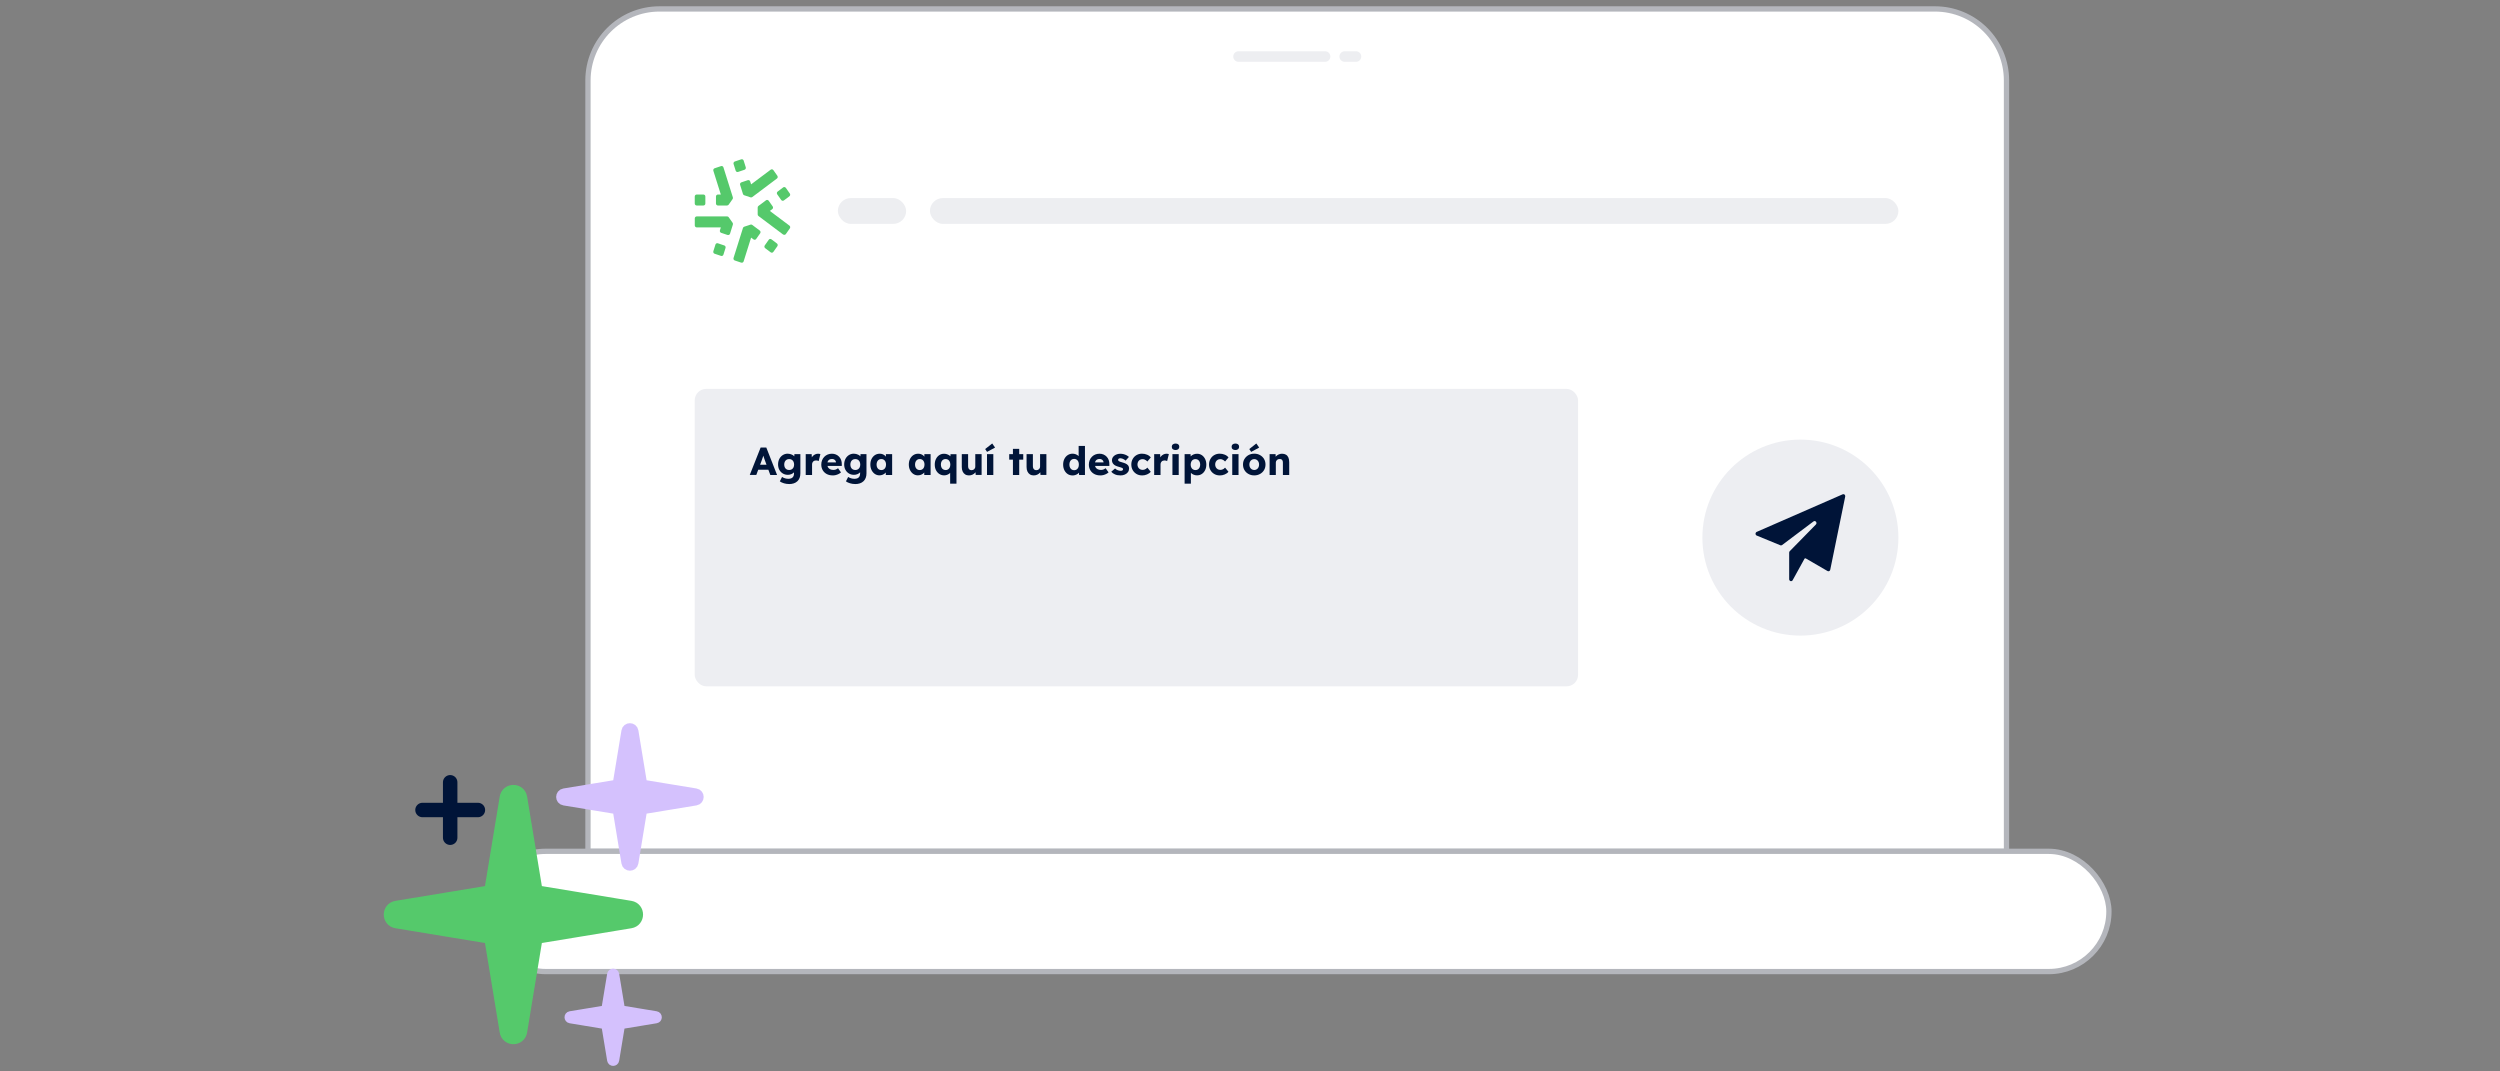 <?xml version="1.0" encoding="UTF-8"?>
<svg id="Calque_1" data-name="Calque 1" xmlns="http://www.w3.org/2000/svg" viewBox="0 0 700 300">
  <rect x="0" y="0" width="700" height="300" fill="#808080" stroke="none"/>
  <defs>
    <style>
      .cls-1, .cls-2 {
        fill: #55c96b;
      }

      .cls-3 {
        fill: #001438;
      }

      .cls-4, .cls-5 {
        fill: #edeef2;
      }

      .cls-6 {
        stroke-width: 2.7px;
      }

      .cls-6, .cls-5, .cls-2, .cls-7, .cls-8, .cls-9 {
        stroke-miterlimit: 10;
      }

      .cls-6, .cls-7 {
        fill: #d4c1fd;
        stroke: #d4c1fd;
      }

      .cls-5 {
        stroke: #001438;
      }

      .cls-5, .cls-2 {
        stroke-width: 4.05px;
      }

      .cls-5, .cls-8 {
        stroke-linecap: round;
      }

      .cls-2 {
        stroke: #55c96b;
      }

      .cls-7 {
        stroke-width: 2.03px;
      }

      .cls-10 {
        fill: #edeef1;
      }

      .cls-8 {
        fill: #dadbdf;
        stroke: #edeef1;
        stroke-width: 2.96px;
      }

      .cls-9 {
        fill: #fff;
        stroke: #b4b6bc;
        stroke-width: 1.48px;
      }
    </style>
  </defs>
  <g>
    <path class="cls-9" d="M176.02,238.37h-11.39V22.53c0-11.06,8.97-20.03,20.03-20.03h357.13c11.06,0,20.03,8.97,20.03,20.03v215.84H176.02"/>
    <rect class="cls-9" x="135.92" y="238.37" width="454.58" height="33.67" rx="16.84" ry="16.84"/>
  </g>
  <rect class="cls-10" x="260.38" y="55.46" width="271.17" height="7.23" rx="3.62" ry="3.62"/>
  <rect class="cls-10" x="234.6" y="55.46" width="19.12" height="7.23" rx="3.62" ry="3.62"/>
  <g>
    <path class="cls-1" d="M205.74,45.22l1.81-.61c.28-.09.58.06.67.35l.59,1.87c.09.29-.06.6-.34.7l-1.81.61c-.28.09-.58-.06-.67-.35l-.59-1.87c-.09-.29.06-.6.34-.7Z"/>
    <path class="cls-1" d="M203.6,57.54h-2.6c-.29,0-.53-.25-.53-.55v-1.97c0-.3.24-.55.53-.55h.83l-2.09-6.65c-.09-.29.06-.6.34-.7l1.81-.61c.28-.09.58.06.67.35l2.64,8.4c.05.17.02.35-.08.49l-1.09,1.55c-.1.14-.26.23-.43.23h0Z"/>
    <path class="cls-1" d="M195.06,54.47h1.91c.3,0,.53.25.53.55v1.97c0,.31-.24.55-.53.55h-1.91c-.3,0-.53-.25-.53-.55v-1.97c0-.31.24-.55.53-.55Z"/>
    <path class="cls-1" d="M203.73,65.8l-1.81-.61c-.28-.09-.43-.41-.34-.7l.26-.82h-6.77c-.29,0-.53-.25-.53-.55v-1.97c0-.3.24-.55.53-.55h8.54c.17,0,.33.08.43.23l1.09,1.55c.1.14.13.33.08.49l-.8,2.56c-.09.29-.39.45-.67.35h0Z"/>
    <path class="cls-1" d="M199.74,70.34l.59-1.87c.09-.29.39-.45.67-.35l1.81.61c.28.09.43.41.34.7l-.59,1.87c-.09.29-.39.45-.67.35l-1.81-.61c-.28-.09-.43-.41-.34-.7Z"/>
    <path class="cls-1" d="M207.54,73.54l-1.81-.61c-.28-.09-.43-.41-.34-.7l2.64-8.4c.05-.17.18-.3.34-.35l1.77-.59c.16-.05.34-.03.48.08l2.11,1.58c.24.18.29.52.12.77l-1.12,1.59c-.17.25-.51.3-.75.12l-.67-.5-2.09,6.65c-.09.29-.39.45-.67.35h0Z"/>
    <path class="cls-1" d="M214.13,68.72l1.12-1.59c.17-.25.51-.3.75-.12l1.54,1.16c.24.18.29.52.12.77l-1.12,1.59c-.17.25-.51.3-.75.12l-1.54-1.16c-.24-.18-.29-.52-.12-.77Z"/>
    <path class="cls-1" d="M210.14,55.26l-1.77-.59c-.16-.05-.29-.19-.34-.35l-.8-2.56c-.09-.29.06-.6.34-.7l1.81-.61c.28-.09.58.06.67.35l.26.82,5.48-4.11c.24-.18.57-.12.75.12l1.12,1.59c.17.25.12.59-.12.77l-6.91,5.19c-.14.1-.32.13-.48.08h0Z"/>
    <path class="cls-1" d="M219.28,65.67l-6.91-5.19c-.14-.1-.22-.27-.22-.45v-1.92c0-.18.08-.34.22-.45l2.11-1.58c.24-.18.57-.12.75.12l1.12,1.59c.17.25.12.59-.12.77l-.67.5,5.48,4.11c.24.18.29.52.12.77l-1.12,1.59c-.17.25-.51.3-.75.12h0Z"/>
    <path class="cls-1" d="M217.74,53.64l1.54-1.16c.24-.18.57-.12.75.12l1.12,1.59c.17.25.12.59-.12.77l-1.54,1.16c-.24.18-.57.12-.75-.12l-1.12-1.59c-.17-.25-.12-.59.12-.77Z"/>
  </g>
  <g>
    <line class="cls-8" x1="346.79" y1="15.83" x2="371.02" y2="15.83"/>
    <line class="cls-8" x1="376.52" y1="15.83" x2="379.67" y2="15.83"/>
  </g>
  <g>
    <path class="cls-4" d="M476.67,150.53c0-15.16,12.28-27.44,27.44-27.44h0c15.16,0,27.44,12.28,27.44,27.44h0c0,15.16-12.29,27.44-27.44,27.44h0c-15.16,0-27.44-12.28-27.44-27.44h0Z"/>
    <path class="cls-3" d="M516.48,138.49c-.07-.06-.16-.11-.26-.12s-.19,0-.28.04l-24.06,10.52c-.1.04-.18.12-.24.21-.06.09-.09.2-.09.31,0,.11.03.22.09.31.06.09.14.16.24.2l6.62,2.72c.08.03.17.05.25.03.08-.01.17-.04.24-.1l8.79-6.61c.11-.08.24-.12.37-.1.13.02.25.09.34.2.08.11.13.25.12.39,0,.14-.07.27-.16.37l-7.32,7.47c-.05.05-.09.11-.12.18-.03.07-.04.14-.04.22v7.45c0,.12.04.24.11.33.07.1.17.17.28.2.11.03.23.02.33-.02.11-.05.2-.13.25-.23l3.31-6c.04-.06.09-.11.16-.13.06-.02.14-.01.2.02l6.1,3.54c.07.04.15.06.23.07.08,0,.16-.01.24-.05.07-.04.14-.09.19-.16.05-.07.09-.15.1-.23l4.19-20.48c.02-.1.01-.2-.02-.3-.03-.1-.09-.18-.16-.24Z"/>
  </g>
  <rect class="cls-4" x="194.52" y="108.89" width="247.34" height="83.28" rx="3.21" ry="3.21"/>
  <g>
    <path class="cls-2" d="M149.96,249.87l26.51,4.37c2.08.34,2.08,3.33,0,3.67l-26.51,4.37-4.37,26.51c-.34,2.08-3.33,2.08-3.67,0l-4.37-26.51-26.51-4.37c-2.08-.34-2.08-3.33,0-3.67l26.51-4.37,4.37-26.51c.34-2.08,3.33-2.08,3.67,0l4.37,26.51Z"/>
    <path class="cls-6" d="M179.87,219.65l14.93,2.46c1.17.19,1.17,1.87,0,2.07l-14.93,2.46-2.46,14.93c-.19,1.17-1.87,1.17-2.07,0l-2.46-14.93-14.93-2.46c-1.17-.19-1.17-1.87,0-2.07l14.93-2.46,2.46-14.93c.19-1.17,1.87-1.17,2.07,0l2.46,14.93Z"/>
    <path class="cls-7" d="M173.97,282.55l9.75,1.61c.76.13.76,1.22,0,1.35l-9.75,1.61-1.61,9.75c-.13.76-1.22.76-1.35,0l-1.61-9.75-9.75-1.61c-.76-.13-.76-1.22,0-1.35l9.75-1.61,1.61-9.75c.13-.76,1.22-.76,1.35,0l1.61,9.75Z"/>
    <g>
      <line class="cls-5" x1="118.3" y1="226.8" x2="133.81" y2="226.8"/>
      <line class="cls-5" x1="126.05" y1="219.04" x2="126.05" y2="234.56"/>
    </g>
  </g>
  <g>
    <path class="cls-3" d="M209.93,133l3.05-7.7h1.58l3.02,7.7h-1.89l-1.45-3.91c-.06-.15-.12-.32-.18-.5-.06-.18-.12-.36-.18-.54-.06-.19-.12-.37-.17-.55-.05-.18-.1-.35-.14-.5h.33c-.04.17-.09.35-.15.53-.05.18-.11.35-.17.52-.05.17-.12.34-.18.52-.07.17-.13.35-.19.53l-1.45,3.89h-1.85ZM211.38,131.53l.58-1.41h3.54l.57,1.41h-4.7Z"/>
    <path class="cls-3" d="M220.92,135.53c-.48,0-.95-.07-1.42-.21-.47-.14-.86-.32-1.15-.54l.62-1.23c.15.1.32.19.51.27.19.08.38.14.59.18s.41.07.63.07c.37,0,.68-.06.91-.17.24-.11.41-.28.53-.5s.18-.5.18-.84v-.98l.34.05c-.05.24-.18.46-.38.66-.2.2-.45.36-.74.48-.29.12-.6.18-.93.18-.53,0-1-.12-1.41-.37-.42-.25-.74-.59-.98-1.02s-.36-.94-.36-1.51.12-1.11.35-1.56c.24-.45.56-.81.97-1.07.41-.26.87-.39,1.39-.39.22,0,.43.03.63.08.2.05.39.12.56.2.17.08.33.18.46.3.14.11.25.24.33.37.08.13.14.27.17.41l-.36.09.07-1.32h1.67v5.37c0,.48-.07.9-.21,1.27-.14.37-.35.69-.63.95-.28.26-.61.46-1,.59-.39.13-.83.2-1.32.2ZM220.96,131.6c.29,0,.53-.06.74-.19.21-.13.37-.31.48-.53.11-.23.17-.5.17-.8s-.06-.58-.17-.81c-.11-.23-.28-.41-.48-.54-.21-.13-.46-.19-.74-.19s-.52.06-.73.19c-.21.13-.37.31-.48.54-.11.23-.17.5-.17.81s.06.58.17.8c.11.23.27.41.48.53.21.13.45.19.73.19Z"/>
    <path class="cls-3" d="M225.6,133v-5.84h1.67l.08,1.9-.33-.36c.09-.32.23-.6.43-.85.2-.25.44-.45.71-.59s.56-.22.87-.22c.13,0,.25.01.37.03.11.02.22.05.31.08l-.48,1.95c-.08-.05-.19-.09-.32-.13-.14-.03-.28-.05-.42-.05-.16,0-.31.03-.45.08-.14.05-.26.13-.35.24-.1.1-.17.22-.23.36-.06.14-.08.3-.08.47v2.93h-1.77Z"/>
    <path class="cls-3" d="M233.15,133.11c-.65,0-1.21-.13-1.68-.39-.48-.26-.85-.62-1.11-1.07-.26-.45-.4-.97-.4-1.54,0-.45.07-.86.22-1.23s.35-.7.62-.97c.26-.27.58-.49.94-.64s.76-.23,1.19-.23.79.07,1.13.22.64.35.89.62c.25.26.44.58.57.93.13.36.19.75.18,1.18v.47h-4.66l-.25-.99h3.48l-.19.21v-.22c-.01-.18-.07-.35-.17-.49-.1-.14-.23-.25-.39-.34-.16-.08-.34-.12-.55-.12-.29,0-.53.06-.73.17-.2.11-.35.28-.46.5-.1.22-.15.48-.15.8s.07.6.2.84.33.42.59.56c.26.13.57.2.93.2.25,0,.47-.04.67-.11s.41-.2.63-.37l.83,1.17c-.23.2-.47.36-.73.48-.26.12-.52.22-.79.28s-.53.09-.8.09Z"/>
    <path class="cls-3" d="M239.43,135.53c-.48,0-.95-.07-1.42-.21-.47-.14-.86-.32-1.15-.54l.62-1.23c.15.1.32.19.51.27.19.08.38.14.59.18s.41.07.63.07c.37,0,.68-.06.91-.17.24-.11.41-.28.53-.5s.18-.5.18-.84v-.98l.34.05c-.05.24-.18.46-.38.66-.2.2-.45.36-.74.48-.29.12-.6.18-.93.18-.53,0-1-.12-1.41-.37-.42-.25-.74-.59-.98-1.02s-.36-.94-.36-1.51.12-1.11.35-1.56c.24-.45.56-.81.97-1.07.41-.26.87-.39,1.39-.39.22,0,.43.03.63.08.2.05.39.12.56.2.17.08.33.18.46.3.14.11.25.24.33.37.08.13.14.27.17.41l-.36.09.07-1.32h1.67v5.37c0,.48-.07.9-.21,1.27-.14.37-.35.69-.63.95-.28.26-.61.46-1,.59-.39.13-.83.2-1.32.2ZM239.48,131.6c.29,0,.53-.06.74-.19.21-.13.37-.31.48-.53.11-.23.17-.5.17-.8s-.06-.58-.17-.81c-.11-.23-.28-.41-.48-.54-.21-.13-.46-.19-.74-.19s-.52.06-.73.19c-.21.13-.37.31-.48.54-.11.23-.17.5-.17.81s.06.58.17.8c.11.23.27.41.48.53.21.13.45.19.73.19Z"/>
    <path class="cls-3" d="M246.27,133.1c-.49,0-.93-.13-1.31-.39-.38-.26-.69-.62-.92-1.08-.23-.46-.34-.98-.34-1.56s.11-1.12.34-1.57c.23-.45.54-.81.93-1.07.4-.26.85-.39,1.35-.39.28,0,.53.04.76.12.23.08.43.19.61.33.18.14.33.31.45.5.12.19.22.39.27.6l-.36-.04v-1.39h1.75v5.84h-1.78v-1.41h.4c-.06.19-.15.39-.29.57-.13.18-.29.34-.48.48-.19.14-.4.25-.64.33-.23.08-.48.12-.75.12ZM246.76,131.62c.27,0,.51-.06.7-.19.2-.12.35-.3.46-.53.11-.23.17-.5.17-.82s-.05-.59-.17-.82c-.11-.23-.26-.41-.46-.54-.2-.13-.43-.19-.7-.19s-.49.06-.69.19c-.19.13-.35.31-.46.54-.11.23-.17.5-.17.82s.05.59.17.82c.11.23.26.41.46.53.19.12.42.19.69.19Z"/>
    <path class="cls-3" d="M257.04,133.1c-.49,0-.93-.13-1.31-.39-.38-.26-.69-.62-.92-1.08-.23-.46-.34-.98-.34-1.56s.11-1.12.34-1.57c.23-.45.54-.81.93-1.07.4-.26.85-.39,1.35-.39.28,0,.53.04.76.12.23.08.43.19.61.33.18.14.33.31.45.5.12.19.22.39.27.6l-.36-.04v-1.39h1.75v5.84h-1.78v-1.41h.4c-.06.19-.15.39-.29.57-.13.18-.29.34-.48.48-.19.14-.4.25-.64.33-.23.08-.48.12-.75.12ZM257.53,131.62c.27,0,.51-.06.7-.19.2-.12.35-.3.46-.53.11-.23.17-.5.17-.82s-.05-.59-.17-.82c-.11-.23-.26-.41-.46-.54-.2-.13-.43-.19-.7-.19s-.49.06-.69.19c-.19.13-.35.31-.46.54-.11.23-.17.5-.17.82s.05.59.17.82c.11.23.26.41.46.53.19.12.42.19.69.19Z"/>
    <path class="cls-3" d="M266.04,135.42v-3.83l.39.09c-.03.18-.11.36-.23.53-.12.17-.28.32-.47.46-.19.13-.4.24-.63.31-.24.08-.48.12-.73.12-.51,0-.97-.13-1.36-.39-.4-.26-.71-.62-.94-1.07-.23-.45-.34-.97-.34-1.56s.11-1.12.34-1.57c.22-.45.53-.81.92-1.07.39-.26.83-.39,1.33-.39.28,0,.54.04.79.12s.47.19.67.32c.2.13.36.29.48.46.12.17.19.35.21.54l-.4.07.07-1.39h1.67v8.26h-1.77ZM264.76,131.62c.27,0,.51-.06.7-.19.2-.12.35-.3.46-.53.11-.23.17-.5.17-.82s-.06-.59-.17-.82c-.11-.23-.26-.41-.46-.54-.2-.13-.43-.19-.7-.19s-.5.06-.69.19c-.2.13-.35.31-.46.54-.11.24-.16.51-.16.81s.05.59.16.82c.11.23.26.41.46.53.2.12.43.19.69.19Z"/>
    <path class="cls-3" d="M271.36,133.12c-.43,0-.8-.09-1.11-.28-.3-.19-.54-.46-.7-.81-.17-.35-.25-.77-.25-1.27v-3.61h1.77v3.37c0,.23.04.44.11.6s.18.3.33.39.32.14.53.14c.15,0,.29-.03.42-.08.13-.05.24-.12.33-.21s.16-.2.21-.32c.05-.12.08-.25.08-.4v-3.49h1.77v5.84h-1.66l-.08-1.2.33-.13c-.09.28-.24.53-.44.74-.21.22-.45.39-.74.52-.29.13-.59.19-.91.19Z"/>
    <path class="cls-3" d="M276.37,126.53l-.52-.8,1.97-1.56.8,1.15-2.25,1.21ZM276.36,133v-5.84h1.77v5.84h-1.77Z"/>
    <path class="cls-3" d="M282.58,128.7v-1.54h3.93v1.54h-3.93ZM283.62,133v-7.32h1.76v7.32h-1.76Z"/>
    <path class="cls-3" d="M289.5,133.12c-.43,0-.8-.09-1.11-.28-.3-.19-.54-.46-.7-.81-.17-.35-.25-.77-.25-1.27v-3.61h1.77v3.37c0,.23.04.44.11.6s.18.3.33.39.32.14.53.14c.15,0,.29-.03.42-.08.13-.05.24-.12.33-.21s.16-.2.21-.32c.05-.12.08-.25.08-.4v-3.49h1.77v5.84h-1.66l-.08-1.2.33-.13c-.09.28-.24.53-.44.74-.21.22-.45.39-.74.52-.29.13-.59.19-.91.19Z"/>
    <path class="cls-3" d="M300.3,133.12c-.51,0-.96-.13-1.35-.39-.39-.26-.7-.62-.93-1.08-.23-.46-.34-.98-.34-1.57s.11-1.11.34-1.57.54-.82.94-1.08c.4-.26.85-.4,1.36-.4.26,0,.52.04.76.12.24.08.46.19.66.33.2.14.36.3.48.48s.2.36.22.56l-.42.1v-3.76h1.77v8.14h-1.64l-.1-1.33.35.05c-.02.18-.09.36-.21.53s-.28.32-.47.45c-.19.13-.41.23-.65.31-.25.08-.5.12-.78.12ZM300.76,131.66c.27,0,.51-.07.7-.2.2-.13.35-.32.46-.55s.16-.51.16-.83-.05-.6-.16-.84-.26-.42-.46-.55c-.2-.13-.43-.2-.7-.2s-.5.07-.7.2-.35.32-.46.55-.17.51-.17.84.05.59.17.83.26.42.46.55.43.2.7.2Z"/>
    <path class="cls-3" d="M308.07,133.11c-.65,0-1.21-.13-1.68-.39-.48-.26-.85-.62-1.11-1.07-.26-.45-.4-.97-.4-1.54,0-.45.07-.86.22-1.23s.35-.7.62-.97c.26-.27.58-.49.94-.64s.76-.23,1.19-.23.79.07,1.13.22.64.35.89.62c.25.26.44.58.57.93.13.36.19.75.18,1.18v.47h-4.66l-.25-.99h3.48l-.19.21v-.22c-.01-.18-.07-.35-.17-.49-.1-.14-.23-.25-.39-.34-.16-.08-.34-.12-.55-.12-.29,0-.53.06-.73.17-.2.11-.35.28-.46.5-.1.22-.15.48-.15.8s.07.6.2.84.33.42.59.56c.26.13.57.2.93.2.25,0,.47-.04.67-.11s.41-.2.63-.37l.83,1.17c-.23.2-.47.36-.73.48-.26.12-.52.22-.79.28s-.53.09-.8.09Z"/>
    <path class="cls-3" d="M313.7,133.11c-.57,0-1.08-.09-1.51-.28s-.78-.43-1.04-.74l1.07-.92c.23.23.48.39.77.5s.56.16.81.16c.1,0,.19-.01.28-.03.08-.02.15-.05.2-.09.06-.04.1-.09.13-.14s.04-.12.04-.19c0-.15-.07-.26-.2-.34-.07-.04-.18-.08-.33-.13-.15-.05-.35-.11-.59-.18-.34-.09-.64-.19-.9-.31s-.46-.26-.62-.42c-.15-.15-.26-.33-.34-.51-.08-.19-.12-.4-.12-.63,0-.27.06-.52.19-.74.13-.22.3-.41.52-.57.22-.16.47-.28.75-.37.28-.08.57-.13.87-.13.32,0,.63.04.92.11.29.07.57.18.82.31s.48.29.68.47l-.92,1.03c-.13-.12-.28-.24-.45-.33-.17-.1-.33-.18-.51-.24-.18-.06-.34-.09-.48-.09-.11,0-.21,0-.29.03-.08.02-.16.05-.21.09-.06.04-.1.09-.13.14s-.04.12-.04.19.02.14.06.21c.04.07.1.12.17.17s.19.09.35.15c.16.05.38.12.66.2.34.09.64.2.89.32.25.12.45.26.59.42.12.12.21.27.26.43s.09.34.09.53c0,.37-.1.71-.31,1s-.5.52-.86.68c-.37.17-.79.25-1.25.25Z"/>
    <path class="cls-3" d="M319.74,133.11c-.56,0-1.07-.13-1.52-.4s-.8-.62-1.06-1.08c-.26-.46-.39-.98-.39-1.56s.13-1.1.39-1.56c.26-.46.61-.82,1.06-1.08.45-.26.95-.4,1.52-.4.52,0,1,.09,1.44.28.44.18.78.44,1.04.77l-.96,1.14c-.1-.12-.22-.23-.36-.33-.14-.1-.29-.18-.46-.24s-.34-.09-.53-.09c-.28,0-.52.06-.74.19-.21.13-.38.31-.5.53-.12.23-.18.49-.18.78s.06.53.18.76.29.41.5.54.45.2.73.2c.19,0,.37-.02.53-.07.16-.05.31-.12.45-.21.14-.1.26-.21.38-.35l.95,1.16c-.25.32-.6.56-1.04.75s-.92.28-1.42.28Z"/>
    <path class="cls-3" d="M323.17,133v-5.84h1.67l.08,1.9-.33-.36c.09-.32.23-.6.43-.85.2-.25.44-.45.71-.59s.56-.22.87-.22c.13,0,.25.01.37.03.11.02.22.05.31.08l-.48,1.95c-.08-.05-.19-.09-.32-.13-.14-.03-.28-.05-.42-.05-.16,0-.31.03-.45.08-.14.05-.26.13-.35.24-.1.1-.17.22-.23.36-.06.14-.08.3-.08.47v2.93h-1.77Z"/>
    <path class="cls-3" d="M329.16,126.01c-.33,0-.59-.08-.78-.24-.19-.16-.28-.38-.28-.68,0-.26.09-.48.29-.65.19-.17.45-.25.77-.25s.59.08.77.24c.18.16.27.38.27.67s-.09.49-.28.66c-.19.17-.44.25-.76.25ZM328.28,133v-5.84h1.76v5.84h-1.76Z"/>
    <path class="cls-3" d="M331.69,135.42v-8.26h1.67l.07,1.31-.33-.1c.05-.24.18-.46.37-.66.2-.2.45-.36.75-.48s.62-.18.96-.18c.5,0,.94.13,1.33.39.39.26.69.62.92,1.07.22.45.34.97.34,1.57s-.11,1.11-.34,1.56c-.22.46-.53.81-.92,1.07-.39.26-.84.39-1.35.39-.33,0-.65-.06-.95-.19-.3-.12-.55-.29-.76-.51s-.34-.44-.41-.69l.41-.15v3.86h-1.77ZM334.73,131.62c.26,0,.5-.06.69-.19.2-.13.35-.31.46-.53.11-.23.17-.5.17-.81s-.06-.58-.17-.81c-.11-.23-.26-.41-.46-.54s-.43-.19-.7-.19-.51.06-.7.19c-.2.12-.35.3-.46.54-.11.24-.17.51-.17.81s.05.59.17.81c.11.23.26.41.46.53.2.13.43.19.7.19Z"/>
    <path class="cls-3" d="M341.5,133.11c-.56,0-1.07-.13-1.52-.4s-.8-.62-1.06-1.08c-.26-.46-.39-.98-.39-1.56s.13-1.1.39-1.56c.26-.46.61-.82,1.06-1.08.45-.26.95-.4,1.52-.4.52,0,1,.09,1.44.28.44.18.78.44,1.04.77l-.96,1.14c-.1-.12-.22-.23-.36-.33-.14-.1-.29-.18-.46-.24s-.34-.09-.53-.09c-.28,0-.52.06-.74.19-.21.13-.38.31-.5.53-.12.23-.18.49-.18.78s.06.53.18.76.29.41.5.54.45.2.73.2c.19,0,.37-.02.53-.07.16-.05.31-.12.45-.21.14-.1.26-.21.38-.35l.95,1.16c-.25.32-.6.56-1.04.75s-.92.28-1.42.28Z"/>
    <path class="cls-3" d="M345.91,126.01c-.33,0-.59-.08-.78-.24-.19-.16-.28-.38-.28-.68,0-.26.09-.48.29-.65.19-.17.45-.25.77-.25s.59.08.77.24c.18.16.27.38.27.67s-.09.49-.28.66c-.19.17-.44.25-.76.25ZM345.03,133v-5.84h1.76v5.84h-1.76Z"/>
    <path class="cls-3" d="M351.19,133.11c-.61,0-1.15-.13-1.62-.4-.47-.26-.85-.62-1.12-1.08-.27-.45-.41-.97-.41-1.56s.14-1.11.41-1.56c.28-.45.65-.81,1.12-1.08.47-.26,1.01-.4,1.62-.4s1.15.13,1.62.4c.47.26.85.62,1.12,1.08.27.46.41.98.41,1.56s-.14,1.11-.41,1.56c-.27.46-.64.81-1.12,1.08-.47.26-1.01.4-1.62.4ZM350.32,126.53l-.52-.8,1.97-1.56.8,1.15-2.25,1.21ZM351.19,131.6c.26,0,.5-.07.7-.2.21-.13.37-.31.48-.54.12-.23.17-.49.17-.78,0-.29-.05-.56-.17-.79-.12-.23-.28-.41-.48-.54-.21-.13-.44-.2-.7-.2s-.5.07-.71.2-.37.31-.49.54c-.12.23-.17.49-.17.79,0,.29.05.55.17.78.12.23.28.41.49.54.21.13.45.2.71.2Z"/>
    <path class="cls-3" d="M355.49,133v-5.84h1.67l.05,1.19-.35.13c.08-.26.23-.5.43-.72.21-.22.46-.39.75-.52.29-.13.6-.2.92-.2.44,0,.81.09,1.11.27s.53.45.68.8c.15.36.23.79.23,1.3v3.59h-1.77v-3.44c0-.23-.03-.43-.1-.58-.07-.15-.17-.27-.3-.35-.14-.08-.3-.11-.5-.1-.15,0-.3.02-.43.07-.13.05-.25.12-.34.21-.09.09-.17.2-.23.31-.05.12-.08.25-.08.38v3.5h-1.76Z"/>
  </g>
</svg>